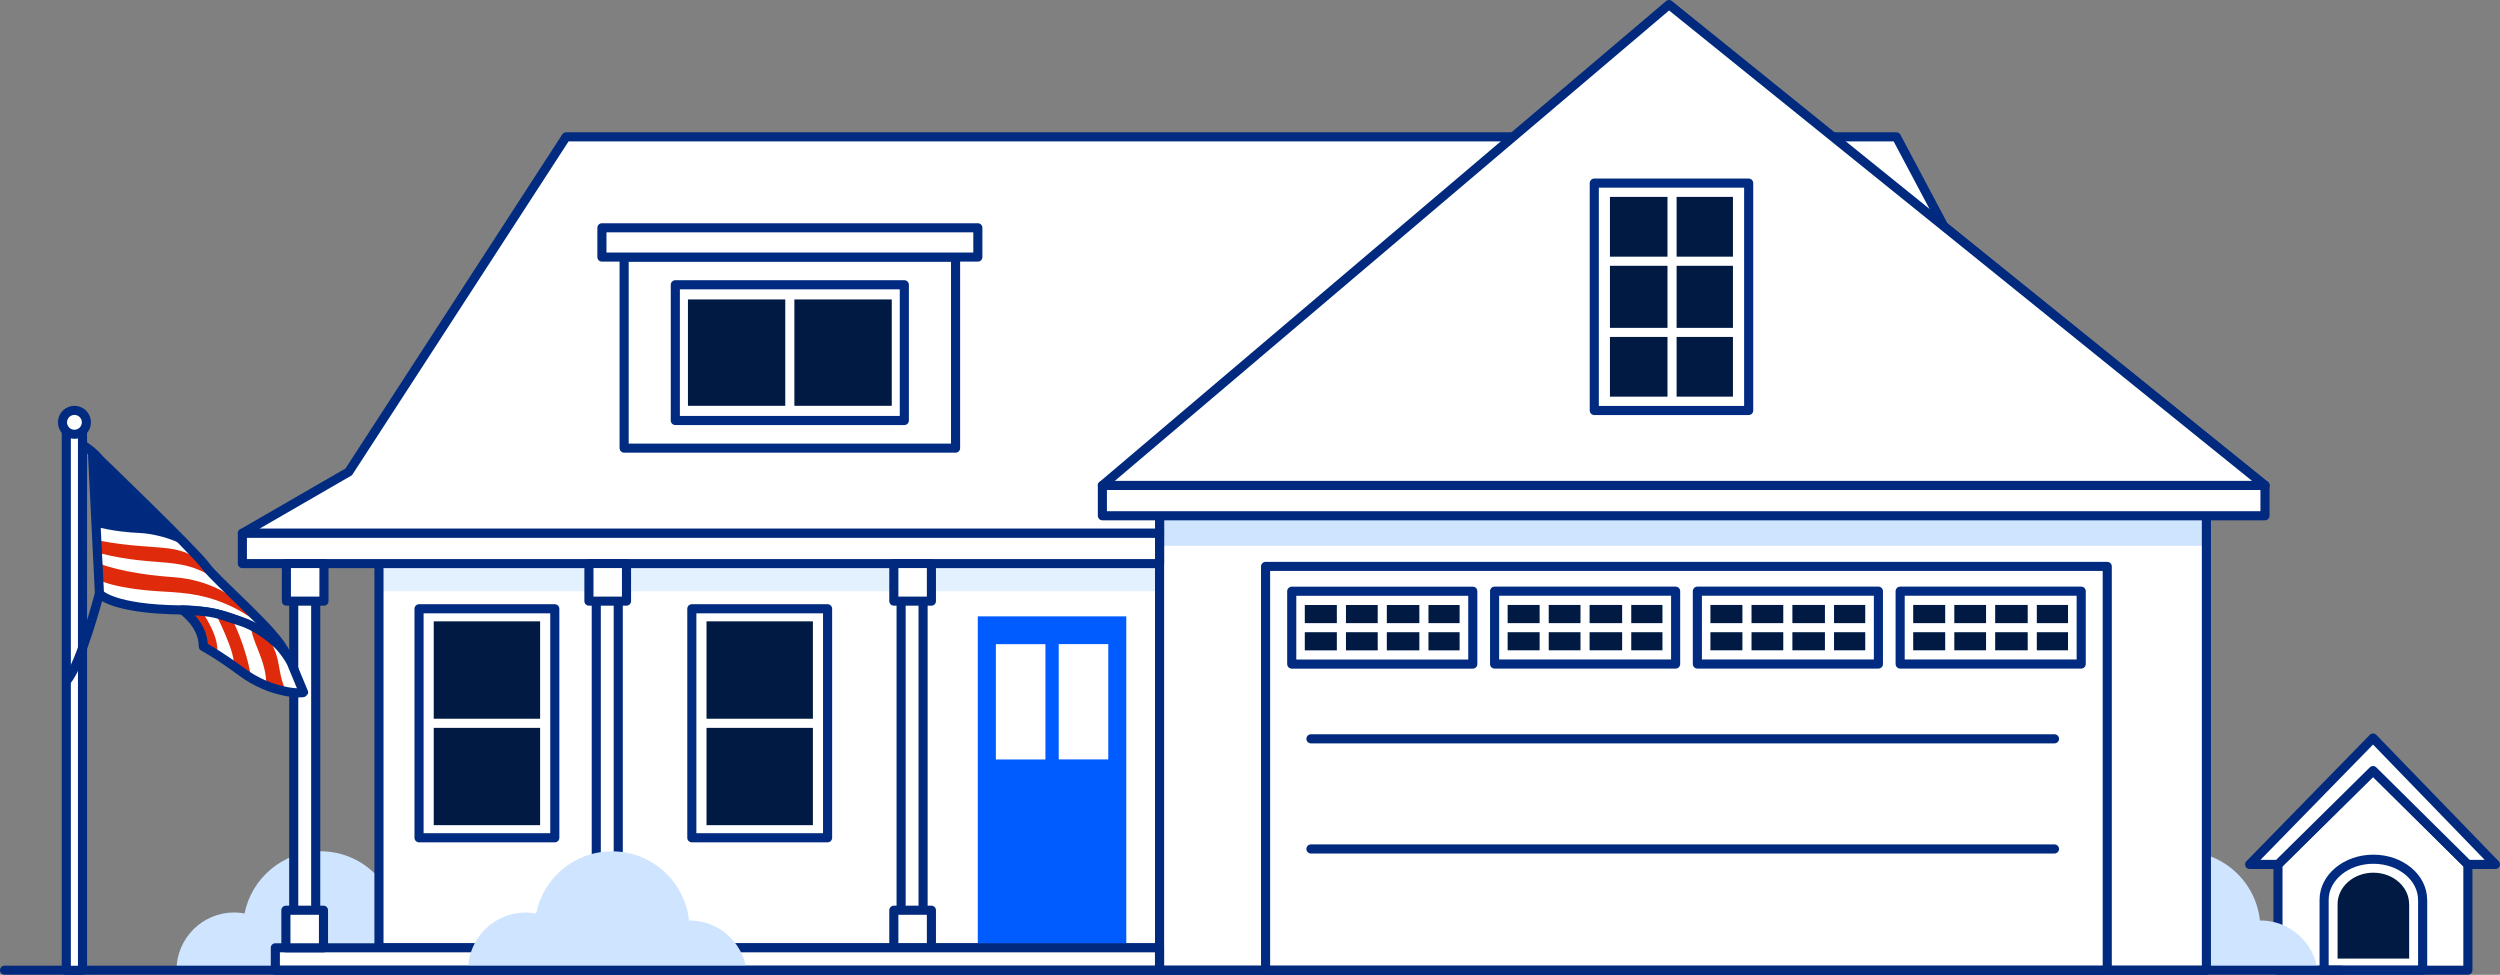 <?xml version="1.0" encoding="UTF-8"?>
<svg id="Layer_2" data-name="Layer 2" xmlns="http://www.w3.org/2000/svg" xmlns:xlink="http://www.w3.org/1999/xlink" viewBox="0 0 411.77 160.56">
  <rect x="0" y="0" width="411.77" height="160.56" fill="#808080" stroke="none"/>
  <defs>
    <style>
      .cls-1 {
        clip-path: url(#clippath);
      }

      .cls-2, .cls-3, .cls-4, .cls-5 {
        fill: #fff;
      }

      .cls-6, .cls-7 {
        fill: #cee4ff;
      }

      .cls-8 {
        clip-path: url(#clippath-4);
      }

      .cls-9 {
        clip-path: url(#clippath-3);
      }

      .cls-3 {
        stroke: #012a7e;
      }

      .cls-3, .cls-4, .cls-10, .cls-11 {
        stroke-linecap: round;
        stroke-linejoin: round;
        stroke-width: 1.5px;
      }

      .cls-4, .cls-10 {
        stroke: #002b80;
      }

      .cls-10, .cls-11 {
        fill: none;
      }

      .cls-12 {
        fill: #df2b0b;
      }

      .cls-12, .cls-7, .cls-5, .cls-13, .cls-14, .cls-15, .cls-16 {
        stroke-width: 0px;
      }

      .cls-13 {
        fill: #e3f1ff;
      }

      .cls-14 {
        fill: #005cff;
      }

      .cls-15 {
        fill: #012a7e;
      }

      .cls-16 {
        fill: #001a44;
      }

      .cls-11 {
        stroke: #fff;
      }
    </style>
    <clipPath id="clippath">
      <rect class="cls-4" x="62.42" y="89.89" width="128.57" height="66.22"/>
    </clipPath>
    <clipPath id="clippath-3">
      <path class="cls-4" d="m15.22,74.54s17.02,16.33,18.68,18.72c1.66,2.39,11.94,10.99,13.17,14.41,0,0-.07-.1-.07-.1-.22-.27-5.67-7.02-16.97-7.11-11.53-.09-13.65-2.67-13.65-2.67l-1.15-23.24Z"/>
    </clipPath>
    <clipPath id="clippath-4">
      <path class="cls-4" d="m30.02,100.46s3.51,2.38,3.46,6.02c0,0,2.56,1.38,6.36,4.2,4.89,3.62,10.02,3.6,10.16,3.35l-1.8-4.33c-.31-.99-1.66-2.84-2.43-3.55-1.31-1.22-3.58-3.03-6.19-3.84-4.13-1.27-3.49-1.51-9.57-1.85"/>
    </clipPath>
  </defs>
  <g id="Layer_1-2" data-name="Layer 1">
    <g>
      <g>
        <polygon class="cls-3" points="406.48 142.38 390.86 126.92 375.2 142.38 375.2 142.38 375.2 159.8 406.48 159.8 406.48 142.38 406.48 142.38"/>
        <path class="cls-16" d="m396.8,148.92c0-2.86-2.64-5.18-5.89-5.18s-5.89,2.32-5.89,5.18v8.97h11.79v-8.97Z"/>
        <polygon class="cls-3" points="375.2 142.38 390.86 126.92 406.48 142.38 411.02 142.38 390.86 121.56 370.53 142.38 375.2 142.38"/>
        <path class="cls-10" d="m399.02,148.21c0-3.7-3.63-6.69-8.11-6.69s-8.11,3-8.11,6.69v11.59h16.23v-11.59Z"/>
      </g>
      <g>
        <path class="cls-7" d="m372.3,151.61s-.05,0-.07,0c-.68-6.4-6.1-11.39-12.68-11.39-6.18,0-11.33,4.4-12.5,10.24-.55-.1-1.12-.16-1.7-.16-5.25,0-9.51,4.26-9.51,9.51h45.88c-.64-4.63-4.6-8.2-9.41-8.2Z"/>
        <path class="cls-7" d="m65.53,151.6s-.05,0-.07,0c-.68-6.4-6.1-11.39-12.68-11.39-6.18,0-11.33,4.4-12.5,10.24-.55-.1-1.12-.16-1.7-.16-5.25,0-9.51,4.26-9.51,9.51h45.88c-.64-4.63-4.6-8.2-9.41-8.2Z"/>
        <g>
          <rect class="cls-2" x="62.42" y="89.89" width="128.57" height="66.22"/>
          <g class="cls-1">
            <rect class="cls-13" x="62.42" y="90.11" width="128.57" height="7.27"/>
          </g>
          <rect class="cls-10" x="62.42" y="89.89" width="128.57" height="66.22"/>
        </g>
        <g>
          <rect class="cls-2" x="190.99" y="79.96" width="172.42" height="79.85"/>
          <rect class="cls-6" x="190.99" y="79.96" width="172.42" height="9.94"/>
          <rect class="cls-10" x="190.99" y="79.96" width="172.42" height="79.85"/>
        </g>
        <polygon class="cls-4" points="190.99 87.84 39.92 87.84 57.44 77.72 93.24 22.54 312.35 22.54 320.17 37.27 373.06 79.96 190.99 79.96 190.99 87.84"/>
        <polygon class="cls-3" points="190.81 79.96 274.9 79.96 363.4 79.96 373.06 79.96 274.9 .75 181.57 79.96 190.81 79.96"/>
        <rect class="cls-4" x="102.8" y="42.34" width="54.59" height="31.47"/>
        <rect class="cls-4" x="99.14" y="37.52" width="61.92" height="4.82"/>
        <rect class="cls-3" x="148.42" y="96.08" width="3.62" height="56.93"/>
        <rect class="cls-3" x="147.22" y="149.92" width="6.19" height="6.19"/>
        <rect class="cls-14" x="161.05" y="101.52" width="24.46" height="54.6"/>
        <rect class="cls-3" x="98.21" y="96.08" width="3.62" height="56.93"/>
        <rect class="cls-3" x="97" y="149.92" width="6.19" height="6.19"/>
        <rect class="cls-4" x="208.45" y="93.29" width="138.63" height="66.52"/>
        <g>
          <g>
            <rect class="cls-4" x="221.67" y="88.46" width="12" height="29.82" transform="translate(331.04 -124.29) rotate(90)"/>
            <rect class="cls-16" x="223.94" y="90.63" width="7.47" height="25.5" transform="translate(331.04 -124.29) rotate(90)"/>
            <line class="cls-11" x1="240.72" y1="103.38" x2="214.92" y2="103.38"/>
            <line class="cls-11" x1="227.67" y1="99.64" x2="227.67" y2="107.5"/>
            <line class="cls-11" x1="234.53" y1="99.64" x2="234.53" y2="107.5"/>
            <line class="cls-11" x1="220.94" y1="99.64" x2="220.94" y2="107.5"/>
          </g>
          <g>
            <rect class="cls-4" x="255.07" y="88.46" width="12" height="29.82" transform="translate(364.45 -157.7) rotate(90)"/>
            <rect class="cls-16" x="257.34" y="90.63" width="7.47" height="25.5" transform="translate(364.45 -157.7) rotate(90)"/>
            <line class="cls-11" x1="274.12" y1="103.38" x2="248.32" y2="103.38"/>
            <line class="cls-11" x1="261.07" y1="99.64" x2="261.07" y2="107.5"/>
            <line class="cls-11" x1="267.93" y1="99.64" x2="267.93" y2="107.5"/>
            <line class="cls-11" x1="254.34" y1="99.64" x2="254.34" y2="107.5"/>
          </g>
          <g>
            <rect class="cls-4" x="288.47" y="88.46" width="12" height="29.82" transform="translate(397.85 -191.1) rotate(90)"/>
            <rect class="cls-16" x="290.74" y="90.63" width="7.47" height="25.5" transform="translate(397.85 -191.1) rotate(90)"/>
            <line class="cls-11" x1="307.52" y1="103.38" x2="281.72" y2="103.38"/>
            <line class="cls-11" x1="294.47" y1="99.64" x2="294.47" y2="107.5"/>
            <line class="cls-11" x1="301.33" y1="99.64" x2="301.33" y2="107.5"/>
            <line class="cls-11" x1="287.74" y1="99.64" x2="287.74" y2="107.5"/>
          </g>
          <g>
            <rect class="cls-4" x="321.87" y="88.46" width="12" height="29.82" transform="translate(431.25 -224.5) rotate(90)"/>
            <rect class="cls-16" x="324.14" y="90.63" width="7.47" height="25.5" transform="translate(431.25 -224.5) rotate(90)"/>
            <line class="cls-11" x1="340.93" y1="103.38" x2="315.12" y2="103.38"/>
            <line class="cls-11" x1="327.87" y1="99.64" x2="327.87" y2="107.5"/>
            <line class="cls-11" x1="334.73" y1="99.64" x2="334.73" y2="107.5"/>
            <line class="cls-11" x1="321.14" y1="99.64" x2="321.14" y2="107.5"/>
          </g>
        </g>
        <rect class="cls-3" x="45.35" y="156.11" width="145.63" height="3.7"/>
        <rect class="cls-3" x="48.38" y="96.08" width="3.62" height="56.93"/>
        <rect class="cls-3" x="47.09" y="149.92" width="6.19" height="6.19"/>
        <path class="cls-7" d="m113.55,151.61s-.05,0-.07,0c-.68-6.4-6.1-11.39-12.68-11.39-6.18,0-11.33,4.4-12.5,10.24-.55-.1-1.12-.16-1.7-.16-5.25,0-9.51,4.26-9.51,9.51h45.88c-.64-4.63-4.6-8.2-9.41-8.2Z"/>
        <line class="cls-3" x1="215.92" y1="121.69" x2="338.39" y2="121.69"/>
        <line class="cls-3" x1="215.92" y1="139.83" x2="338.39" y2="139.83"/>
        <g>
          <rect class="cls-16" x="71.44" y="102.34" width="17.52" height="33.57"/>
          <rect class="cls-10" x="69.02" y="100.27" width="22.36" height="37.72"/>
          <line class="cls-11" x1="71.01" y1="119.13" x2="89.38" y2="119.13"/>
        </g>
        <g>
          <rect class="cls-16" x="116.37" y="102.34" width="17.52" height="33.57"/>
          <rect class="cls-10" x="113.95" y="100.27" width="22.36" height="37.72"/>
          <line class="cls-11" x1="115.94" y1="119.13" x2="134.32" y2="119.13"/>
        </g>
        <g>
          <rect class="cls-16" x="121.34" y="41.29" width="17.52" height="33.57" transform="translate(188.17 -72.02) rotate(90)"/>
          <rect class="cls-10" x="118.92" y="39.22" width="22.36" height="37.72" transform="translate(188.17 -72.02) rotate(90)"/>
          <line class="cls-11" x1="130.09" y1="48.89" x2="130.09" y2="67.26"/>
        </g>
        <g>
          <rect class="cls-5" x="158.62" y="111.51" width="18.99" height="8.16" transform="translate(283.7 -52.52) rotate(90)"/>
          <rect class="cls-5" x="168.97" y="111.51" width="18.99" height="8.16" transform="translate(294.05 -62.88) rotate(90)"/>
        </g>
        <g>
          <rect class="cls-4" x="256.58" y="36.17" width="37.45" height="25.43" transform="translate(324.19 -226.42) rotate(90)"/>
          <rect class="cls-16" x="258.85" y="38.76" width="32.9" height="20.26" transform="translate(324.19 -226.42) rotate(90)"/>
          <line class="cls-11" x1="275.4" y1="65.34" x2="275.4" y2="32.44"/>
          <line class="cls-11" x1="285.43" y1="43.03" x2="265.18" y2="43.03"/>
          <line class="cls-11" x1="285.43" y1="54.75" x2="265.18" y2="54.75"/>
        </g>
        <rect class="cls-3" x="181.57" y="79.96" width="191.49" height="4.99"/>
        <rect class="cls-3" x="39.92" y="87.84" width="151.07" height="4.99"/>
        <rect class="cls-3" x="47.17" y="92.82" width="6.19" height="6.19"/>
        <rect class="cls-3" x="147.22" y="92.82" width="6.19" height="6.19"/>
        <rect class="cls-3" x="97" y="92.82" width="6.19" height="6.19"/>
      </g>
      <line class="cls-3" x1=".75" y1="159.8" x2="385.61" y2="159.8"/>
      <g>
        <path class="cls-4" d="m16.3,75.59s-1.89-2.57-5.3-3.31"/>
        <g>
          <rect class="cls-4" x="10.92" y="70.37" width="2.67" height="89.44"/>
          <circle class="cls-4" cx="12.26" cy="69.56" r="1.97"/>
          <g>
            <path class="cls-2" d="m15.22,74.54s17.02,16.33,18.68,18.72c1.66,2.39,11.94,10.99,13.17,14.41,0,0-.07-.1-.07-.1-.22-.27-5.67-7.02-16.97-7.11-11.53-.09-13.65-2.67-13.65-2.67l-1.15-23.24Z"/>
            <g class="cls-9">
              <path class="cls-12" d="m42.54,102.64c-.39-.39-2.52-1.82-4.03-2.56-4.31-2.11-7.54-2.42-11.56-2.64-7.91-.44-10.26-1.76-10.26-1.76l-.31-2.85s3.76,1.64,12.13,2.23c6.36.45,9.78,3.4,9.78,3.4l4.26,4.18Z"/>
              <path class="cls-12" d="m16.43,89.07l-.15,2.01c10.16,2.61,13.74.09,20.06,4.92l-2.83-3.26c-4.54-3.57-7.42-1.9-17.08-3.67Z"/>
            </g>
            <path class="cls-10" d="m15.22,74.54s17.02,16.33,18.68,18.72c1.66,2.39,11.94,10.99,13.17,14.41,0,0-.07-.1-.07-.1-.22-.27-5.67-7.02-16.97-7.11-11.53-.09-13.65-2.67-13.65-2.67l-1.15-23.24Z"/>
          </g>
          <path class="cls-15" d="m15.82,86.76s2.88.84,7.23,1.03c1.84.08,4.22.67,5.92,1.39,1.28.54,2.26,1.14,4.13,3.14l-17.88-17.77.6,12.21Z"/>
          <g>
            <path class="cls-2" d="m30.02,100.46s3.51,2.38,3.46,6.02c0,0,2.56,1.38,6.36,4.2,4.89,3.62,10.02,3.6,10.16,3.35l-1.8-4.33c-.31-.99-1.66-2.84-2.43-3.55-1.31-1.22-3.58-3.03-6.19-3.84-4.13-1.27-3.49-1.51-9.57-1.85"/>
            <g class="cls-8">
              <path class="cls-12" d="m43.84,112.92c.12-4.16-2.49-7.28-2.49-9.9l2.78,1.94c2.42,3.89,1.31,5.05,2.93,8.79l-3.22-.83Z"/>
              <path class="cls-12" d="m41.35,111.68c-.74-5.19-3.18-9.82-3.18-9.82l-2.68-.83s3.57,6.95,2.93,8.62l2.94,2.04Z"/>
              <path class="cls-12" d="m33.23,100.69s3.17,4.39,2.46,7.12l-2.22-1.33s.27-2.97-3.46-6.02l3.21.23Z"/>
            </g>
            <path class="cls-10" d="m30.02,100.46s3.51,2.38,3.46,6.02c0,0,2.56,1.38,6.36,4.2,4.89,3.62,10.02,3.6,10.16,3.35l-1.8-4.33c-.31-.99-1.66-2.84-2.43-3.55-1.31-1.22-3.58-3.03-6.19-3.84-4.13-1.27-3.49-1.51-9.57-1.85"/>
          </g>
        </g>
        <path class="cls-4" d="m16.37,97.79s-3.05,11.67-5.37,14.3"/>
      </g>
    </g>
  </g>
</svg>